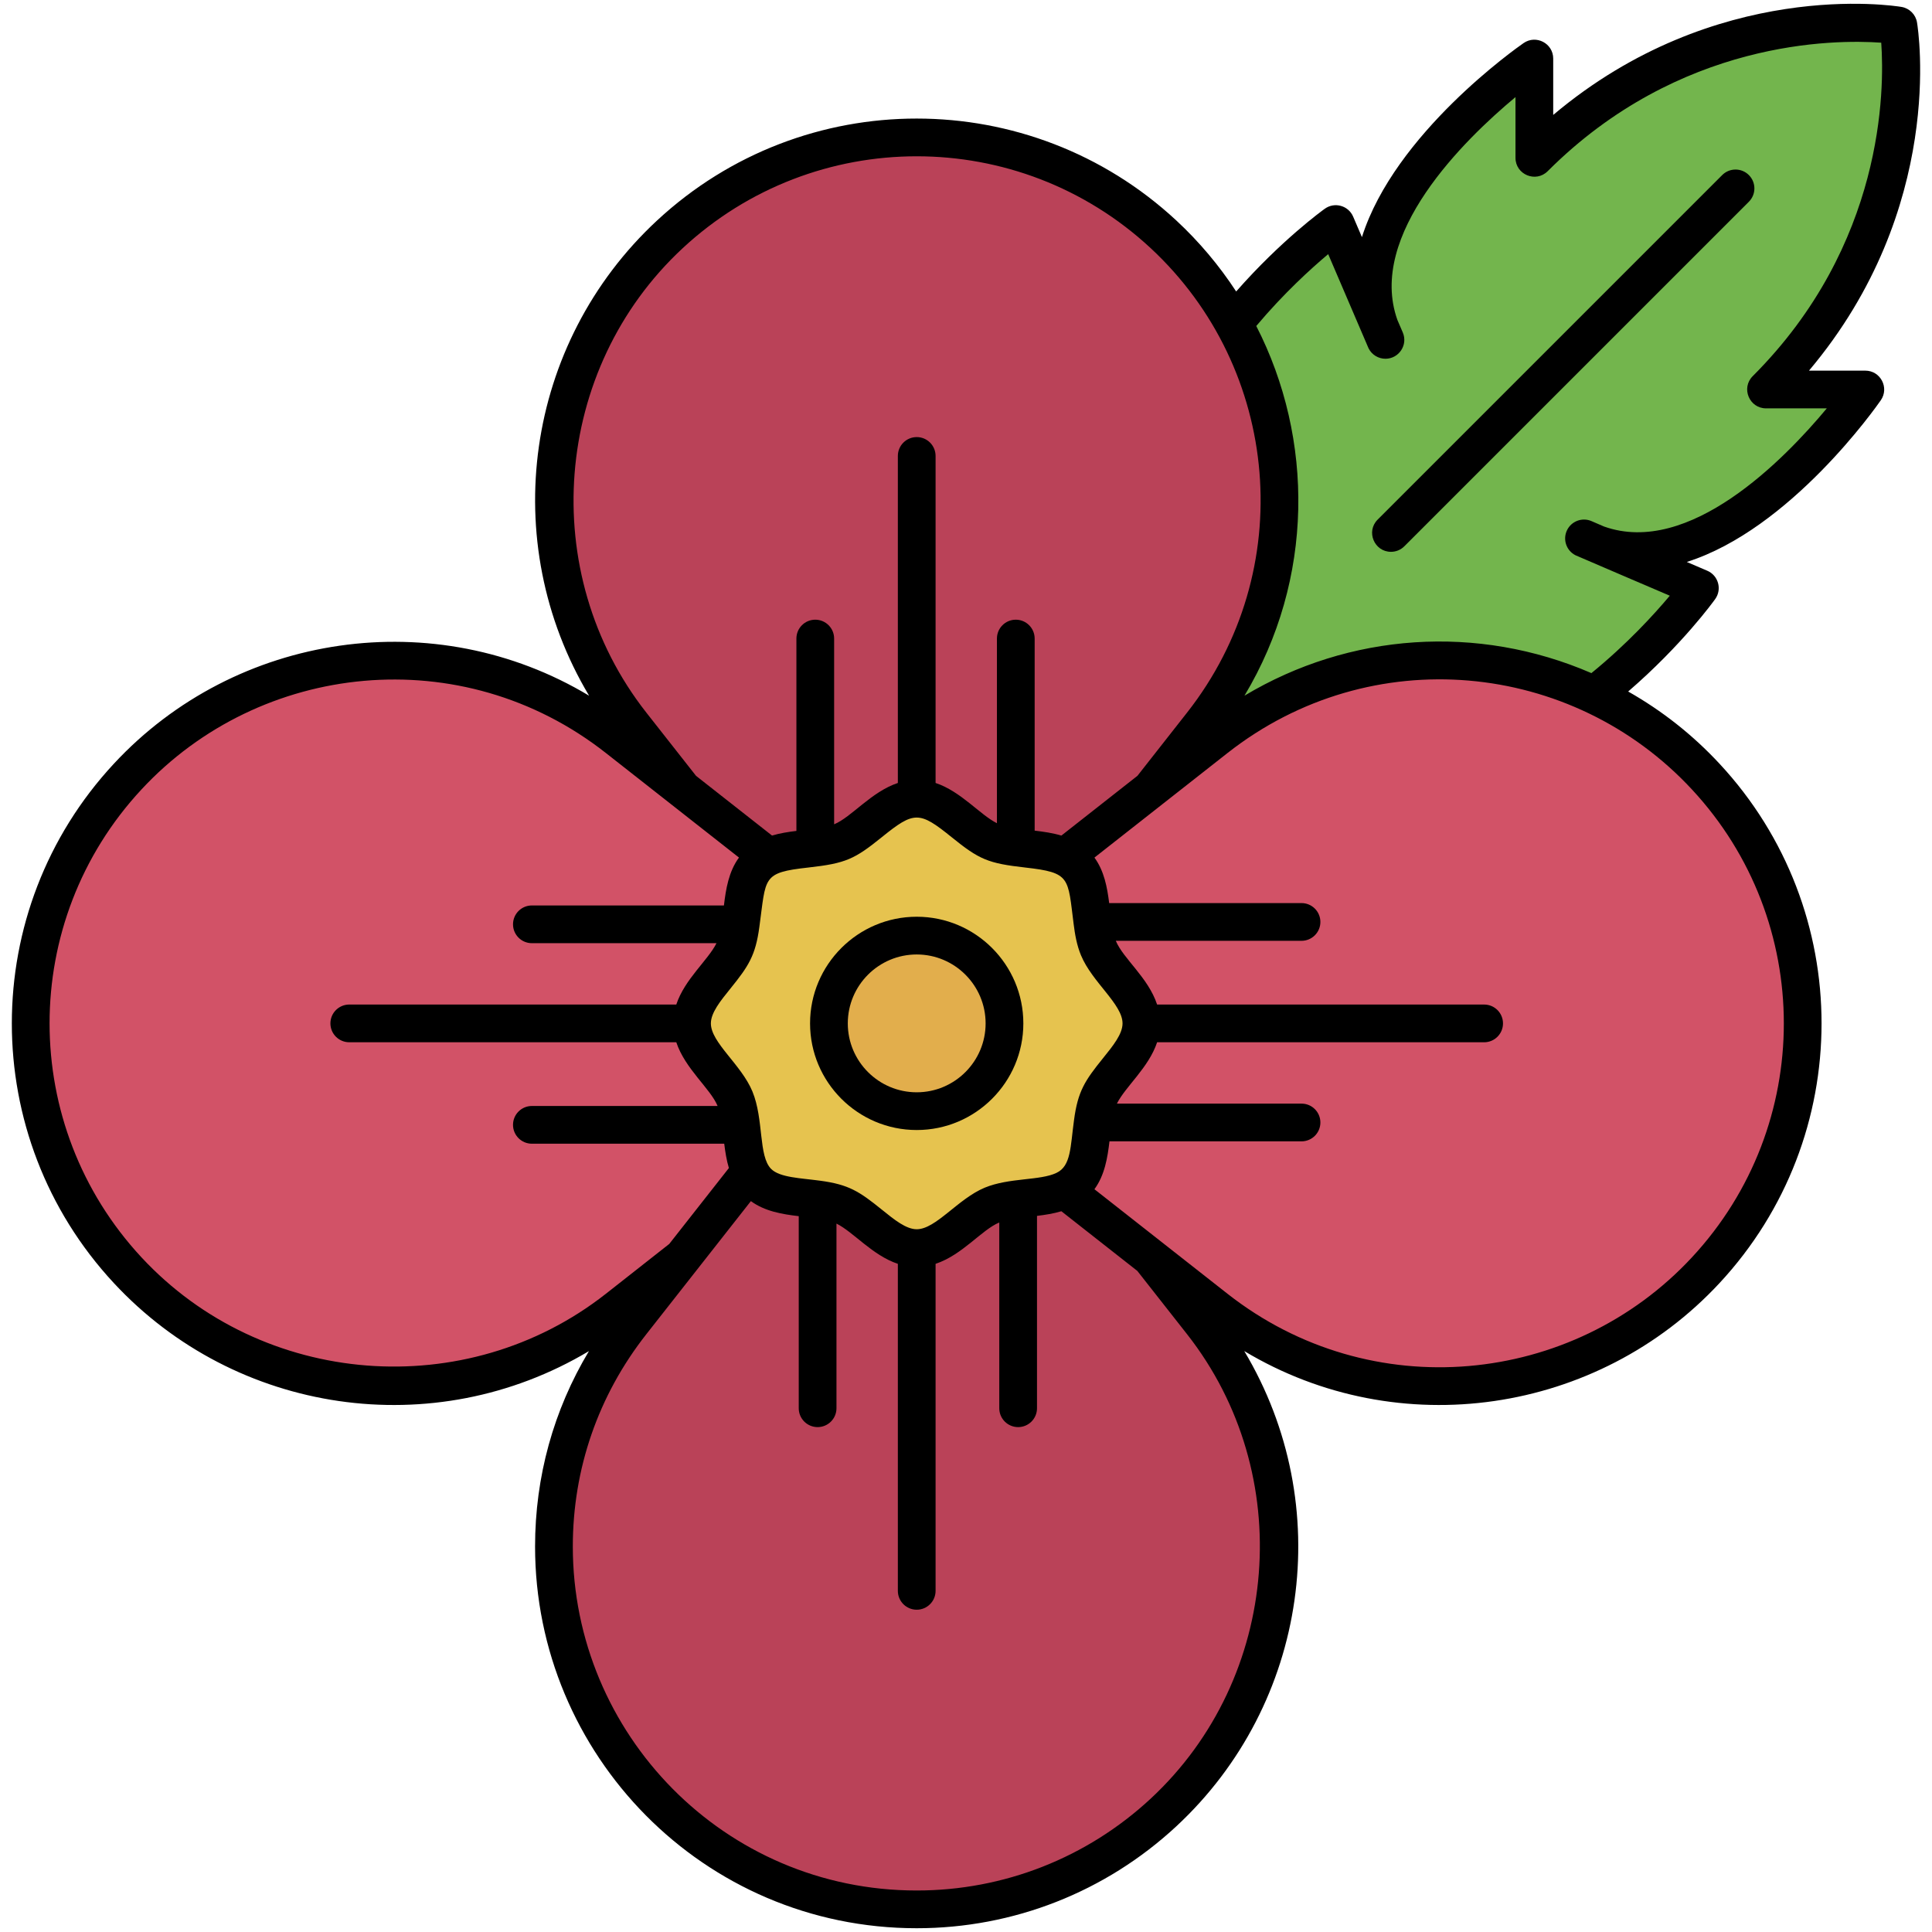 <?xml version="1.0" ?><svg xmlns="http://www.w3.org/2000/svg" xmlns:xlink="http://www.w3.org/1999/xlink" version="1.1" viewBox="0 0 512 512" style="enable-background:new 0 0 512 512;" xml:space="preserve"><g id="_x32_8_x2C__remembrance_x2C__memorial_day_x2C__cultures_x2C__flower_x2C__funeral_x2C__holiday"><g><g><path style="fill:#73B54D;" d="M503.097,6.765c0,0-52.613-8.779-96.478,35.066V15.524c0,0-53.173,36.815-41.005,70.951     l-11.608-27.096c0,0-13.738,9.819-27.067,26.417c-107.266,119.568-26.633,208.673,95.538,98.397     c17.558-13.708,28.006-28.346,28.006-28.346l-27.127-11.619c34.136,12.208,70.971-41.005,70.971-41.005h-26.306     C511.876,59.379,503.097,6.765,503.097,6.765z"/><path style="fill:#D25267;" d="M305.003,209.149l17.208-13.518c29.366-23.067,68.271-26.457,100.267-11.439     c10.869,5.099,20.937,12.318,29.566,21.617c17.128,18.428,25.687,41.915,25.687,65.402s-8.559,46.974-25.687,65.402     c-18.848,20.307-44.584,30.726-70.471,30.726c-20.857,0-41.805-6.759-59.362-20.547l-17.238-13.538l-16.998-2.49l-5.819-15.438     l0.01-88.229l6.143-15.438L305.003,209.149z"/><path style="fill:#D25267;" d="M198.827,310.426l-2.506,15.921l-15.421,6.906l-0.01-0.01l-17.228,13.548     c-39.335,30.906-95.798,26.487-129.833-10.179C16.71,318.185,8.141,294.698,8.141,271.211s8.569-46.974,25.687-65.402     c18.848-20.307,44.584-30.726,70.471-30.726c20.857,0,41.815,6.749,59.362,20.547l17.238,13.538l20.421,2.49l2.396,15.438     L198.827,310.426z"/><path style="fill:#BA4258;" d="M282.156,315.325l22.817,17.928l13.548,17.238c30.896,39.325,26.477,95.788-10.179,129.833     c-18.438,17.118-41.925,25.677-65.402,25.677c-23.487,0-46.974-8.559-65.412-25.677c-20.297-18.858-30.726-44.594-30.726-70.481     c0-20.847,6.759-41.805,20.547-59.352l13.548-17.238l17.928-22.827L282.156,315.325z"/><path style="fill:#BA4258;" d="M203.716,227.097l-22.817-17.928l-13.548-17.238c-30.896-39.335-26.477-95.798,10.179-129.833     c18.438-17.118,41.925-25.677,65.412-25.677c23.477,0,46.964,8.559,65.402,25.677c7.589,7.049,13.798,15.068,18.598,23.697     c8.039,14.428,12.128,30.576,12.128,46.784c0,20.847-6.759,41.805-20.547,59.352l-13.518,17.218l-22.837,17.948H203.716z"/><path style="fill:#E6C34F;" d="M291.095,251.264c2.73,6.589,11.389,12.378,11.389,19.947s-8.659,13.358-11.389,19.947     c-3.287,7.905-0.14,20.012-8.939,24.167c-3.49,1.68-8.029,1.9-12.338,2.44v0.01c-2.47,0.31-4.859,0.73-6.939,1.59     c-6.579,2.73-12.368,11.399-19.937,11.399c-7.569,0-13.368-8.669-19.947-11.399c-7.876-3.275-20.008-0.131-24.167-8.939     c-2.637-5.477-1.679-13.534-4.049-19.268c-2.73-6.589-11.389-12.378-11.389-19.947s8.659-13.358,11.389-19.947     c2.821-6.786,0.91-17.028,6.049-22.167c5.119-5.119,15.349-3.22,22.167-6.039c6.579-2.73,12.378-11.399,19.947-11.399     c7.569,0,13.358,8.669,19.937,11.399c6.817,2.819,17.027,0.899,22.167,6.039C290.175,234.24,288.276,244.525,291.095,251.264z"/><path style="fill:#E2AE4C;" d="M242.941,247.944c12.838,0,23.257,10.419,23.257,23.267c0,12.848-10.419,23.257-23.257,23.257     c-12.848,0-23.267-10.409-23.267-23.257C219.674,258.363,230.093,247.944,242.941,247.944z"/><path d="M242.941,242.945c-15.586,0-28.266,12.68-28.266,28.267c0,15.58,12.68,28.256,28.266,28.256     c15.58,0,28.256-12.676,28.256-28.256C271.197,255.625,258.521,242.945,242.941,242.945z M242.941,289.469     c-10.073,0-18.267-8.19-18.267-18.257c0-10.073,8.194-18.268,18.267-18.268c10.067,0,18.257,8.195,18.257,18.268     C261.198,281.279,253.008,289.469,242.941,289.469z"/><path d="M494.328,98.223h-14.927c36.3-43.077,28.98-90.169,28.627-92.281c-0.352-2.106-2.002-3.756-4.108-4.108     c-2.113-0.353-49.206-7.678-92.302,28.622V15.524c0-4.026-4.534-6.404-7.846-4.111c-1.772,1.227-34.164,23.979-42.845,51.427     l-2.327-5.43c-1.255-2.931-4.904-3.956-7.502-2.098c-0.518,0.37-11.517,8.301-23.499,21.934     c-4.487-6.87-9.794-13.181-15.856-18.812c-38.774-35.997-98.794-36.043-137.617,0c-35.093,32.585-42.401,85.13-18.006,125.935     c-40.794-24.508-93.594-16.832-125.956,18.038c-36.011,38.768-36.061,98.788-0.001,137.606     c32.263,34.757,84.775,42.625,125.913,18.043c-9.371,15.611-14.275,33.285-14.275,51.787     c0,55.101,44.548,101.157,101.137,101.157c25.606,0,50.041-9.594,68.804-27.012c35.016-32.523,42.45-85.064,18.003-125.943     c40.95,24.593,93.702,16.727,125.958-18.029c36.016-38.748,36.059-98.816,0.003-137.607     c-7.108-7.659-15.241-14.064-24.221-19.152c14.315-12.352,22.674-23.957,23.066-24.506c1.852-2.594,0.834-6.242-2.1-7.501     l-5.433-2.327c27.443-8.687,50.192-41.082,51.419-42.855C500.731,102.757,498.354,98.223,494.328,98.223z M180.931,65.762     c34.934-32.434,89.023-32.48,124.009-0.001c34.428,31.982,39.243,85.419,9.648,123.084l-13.153,16.752l-20.156,15.838     c-2.304-0.684-4.705-1.029-7.084-1.307v-50.903c0-2.761-2.238-4.999-4.999-4.999c-2.761,0-4.999,2.238-4.999,4.999v48.937     c-4.504-2.244-9.52-8.428-16.258-10.667v-86.664c0-2.761-2.238-4.999-4.999-4.999s-4.999,2.238-4.999,4.999v86.664     c-7.06,2.345-12.313,9.076-16.887,10.953v-49.223c0-2.761-2.238-4.999-4.999-4.999c-2.761,0-4.999,2.238-4.999,4.999v50.978     c-2.179,0.265-4.363,0.606-6.458,1.229l-20.132-15.815l-13.183-16.773C142.217,151.838,146.454,97.774,180.931,65.762z      M284.633,296.784c-0.983,7.146-0.775,12.209-4.647,14.036c-4.36,2.101-12.507,1.233-19.023,3.926     c-7.103,2.947-12.938,11.017-18.022,11.017c-2.818,0-5.934-2.519-9.233-5.187c-5.974-4.828-8.759-6.663-16.359-7.676     c-5.156-0.704-10.683-0.818-12.988-3.121c-3.414-3.422-1.902-13.133-4.965-20.536c-2.965-7.154-11.007-12.938-11.007-18.033     c0-2.817,2.514-5.93,5.177-9.225c4.786-5.926,6.658-8.731,7.674-16.349c1.821-13.221,0.614-14.365,13.027-15.74     c9.895-1.102,12.231-2.224,19.442-8.052c8.534-6.9,9.917-6.913,18.457-0.003c7.368,5.962,9.668,6.949,19.547,8.065     c12.095,1.359,11.229,2.624,12.823,15.041c0.319,2.536,0.8,5.498,1.942,8.228c2.949,7.122,11.007,12.946,11.007,18.035     c0,2.816-2.514,5.928-5.176,9.223C287.523,286.359,285.649,289.166,284.633,296.784z M37.491,333.209     C5.043,298.28,4.996,244.193,37.493,209.211c31.411-33.846,84.871-39.693,123.081-9.648l35.261,27.7     c-2.724,3.721-3.474,8.362-3.986,12.692h-50.895c-2.761,0-4.999,2.238-4.999,4.999c0,2.761,2.238,4.999,4.999,4.999h48.923     c-2.265,4.548-8.411,9.504-10.653,16.259H92.56c-2.761,0-4.999,2.238-4.999,4.999s2.238,4.999,4.999,4.999h86.665     c2.339,7.045,9.034,12.277,10.933,16.858c0.004,0.009,0.006,0.02,0.01,0.029h-49.214c-2.761,0-4.999,2.238-4.999,4.999     c0,2.761,2.238,4.999,4.999,4.999h50.976c0.267,2.174,0.608,4.355,1.231,6.448l-15.802,20.114l-16.787,13.202     C123.568,371.934,69.504,367.697,37.491,333.209z M304.941,476.661c-16.907,15.696-38.926,24.341-62,24.341     c-51.052,0-91.139-41.564-91.139-91.158c0-20.589,6.736-40.045,19.479-56.262l27.711-35.273     c3.717,2.724,8.352,3.479,12.683,3.989v50.902c0,2.761,2.238,4.999,4.999,4.999s4.999-2.238,4.999-4.999v-48.938     c4.505,2.244,9.529,8.429,16.267,10.667v86.664c0,2.761,2.238,4.999,4.999,4.999s4.999-2.238,4.999-4.999v-86.664     c7.136-2.37,12.229-9.045,16.878-10.953v49.224c0,2.761,2.238,4.999,4.999,4.999s4.999-2.238,4.999-4.999v-50.979     c2.179-0.265,4.363-0.606,6.458-1.229l20.129,15.813l13.186,16.776C343.656,390.575,339.418,444.638,304.941,476.661z      M448.382,209.214c32.452,34.914,32.489,89.041-0.003,123.998c-31.63,34.083-85.077,39.493-123.081,9.648l-35.265-27.703     c2.728-3.72,3.477-8.361,3.989-12.689h50.896c2.761,0,4.999-2.238,4.999-4.999s-2.238-4.999-4.999-4.999h-48.924     c2.265-4.547,8.411-9.506,10.653-16.258h86.664c2.761,0,4.999-2.238,4.999-4.999s-2.238-4.999-4.999-4.999h-86.664     c-2.393-7.209-8.97-12.124-10.941-16.878c-0.001-0.003-0.002-0.007-0.004-0.011h49.215c2.761,0,4.999-2.238,4.999-4.999     s-2.238-4.999-4.999-4.999h-50.976c-0.511-4.143-1.317-8.513-3.904-12.055l35.261-27.708     C363.37,169.658,416.677,175.047,448.382,209.214z M425.089,139.535l-3.329-1.437c-2.481-1.072-5.366,0.025-6.51,2.473     c-1.145,2.449-0.136,5.364,2.278,6.581c0.409,0.206,24.883,10.674,24.984,10.717c-4.098,4.893-11.27,12.763-20.774,20.513     c-30.165-13.059-64.144-10.679-91.944,5.985c18.519-30.852,18.446-68.119,3.131-97.974c7.268-8.64,14.473-15.194,19.06-19.04     c0.067,0.157,10.561,24.676,10.692,24.941c0.871,1.757,2.639,2.78,4.482,2.78c3.553,0,6.019-3.655,4.589-6.977l-1.427-3.316     c-8.037-22.582,17.705-47.732,31.3-59.049v16.098c0,4.438,5.385,6.682,8.534,3.536c34.866-34.85,75.981-34.943,88.392-34.051     c0.89,12.428,0.791,53.529-34.059,88.371c-3.145,3.142-0.908,8.535,3.535,8.535h16.099     C472.807,121.817,447.667,147.559,425.089,139.535z"/><path d="M463.468,46.395c-1.951-1.953-5.118-1.953-7.069,0l-91.309,91.309c-3.167,3.165-0.87,8.534,3.535,8.534     c1.279,0,2.559-0.488,3.535-1.465l91.309-91.309C465.421,51.512,465.421,48.347,463.468,46.395z"/></g></g></g><g id="Layer_1"/></svg>
